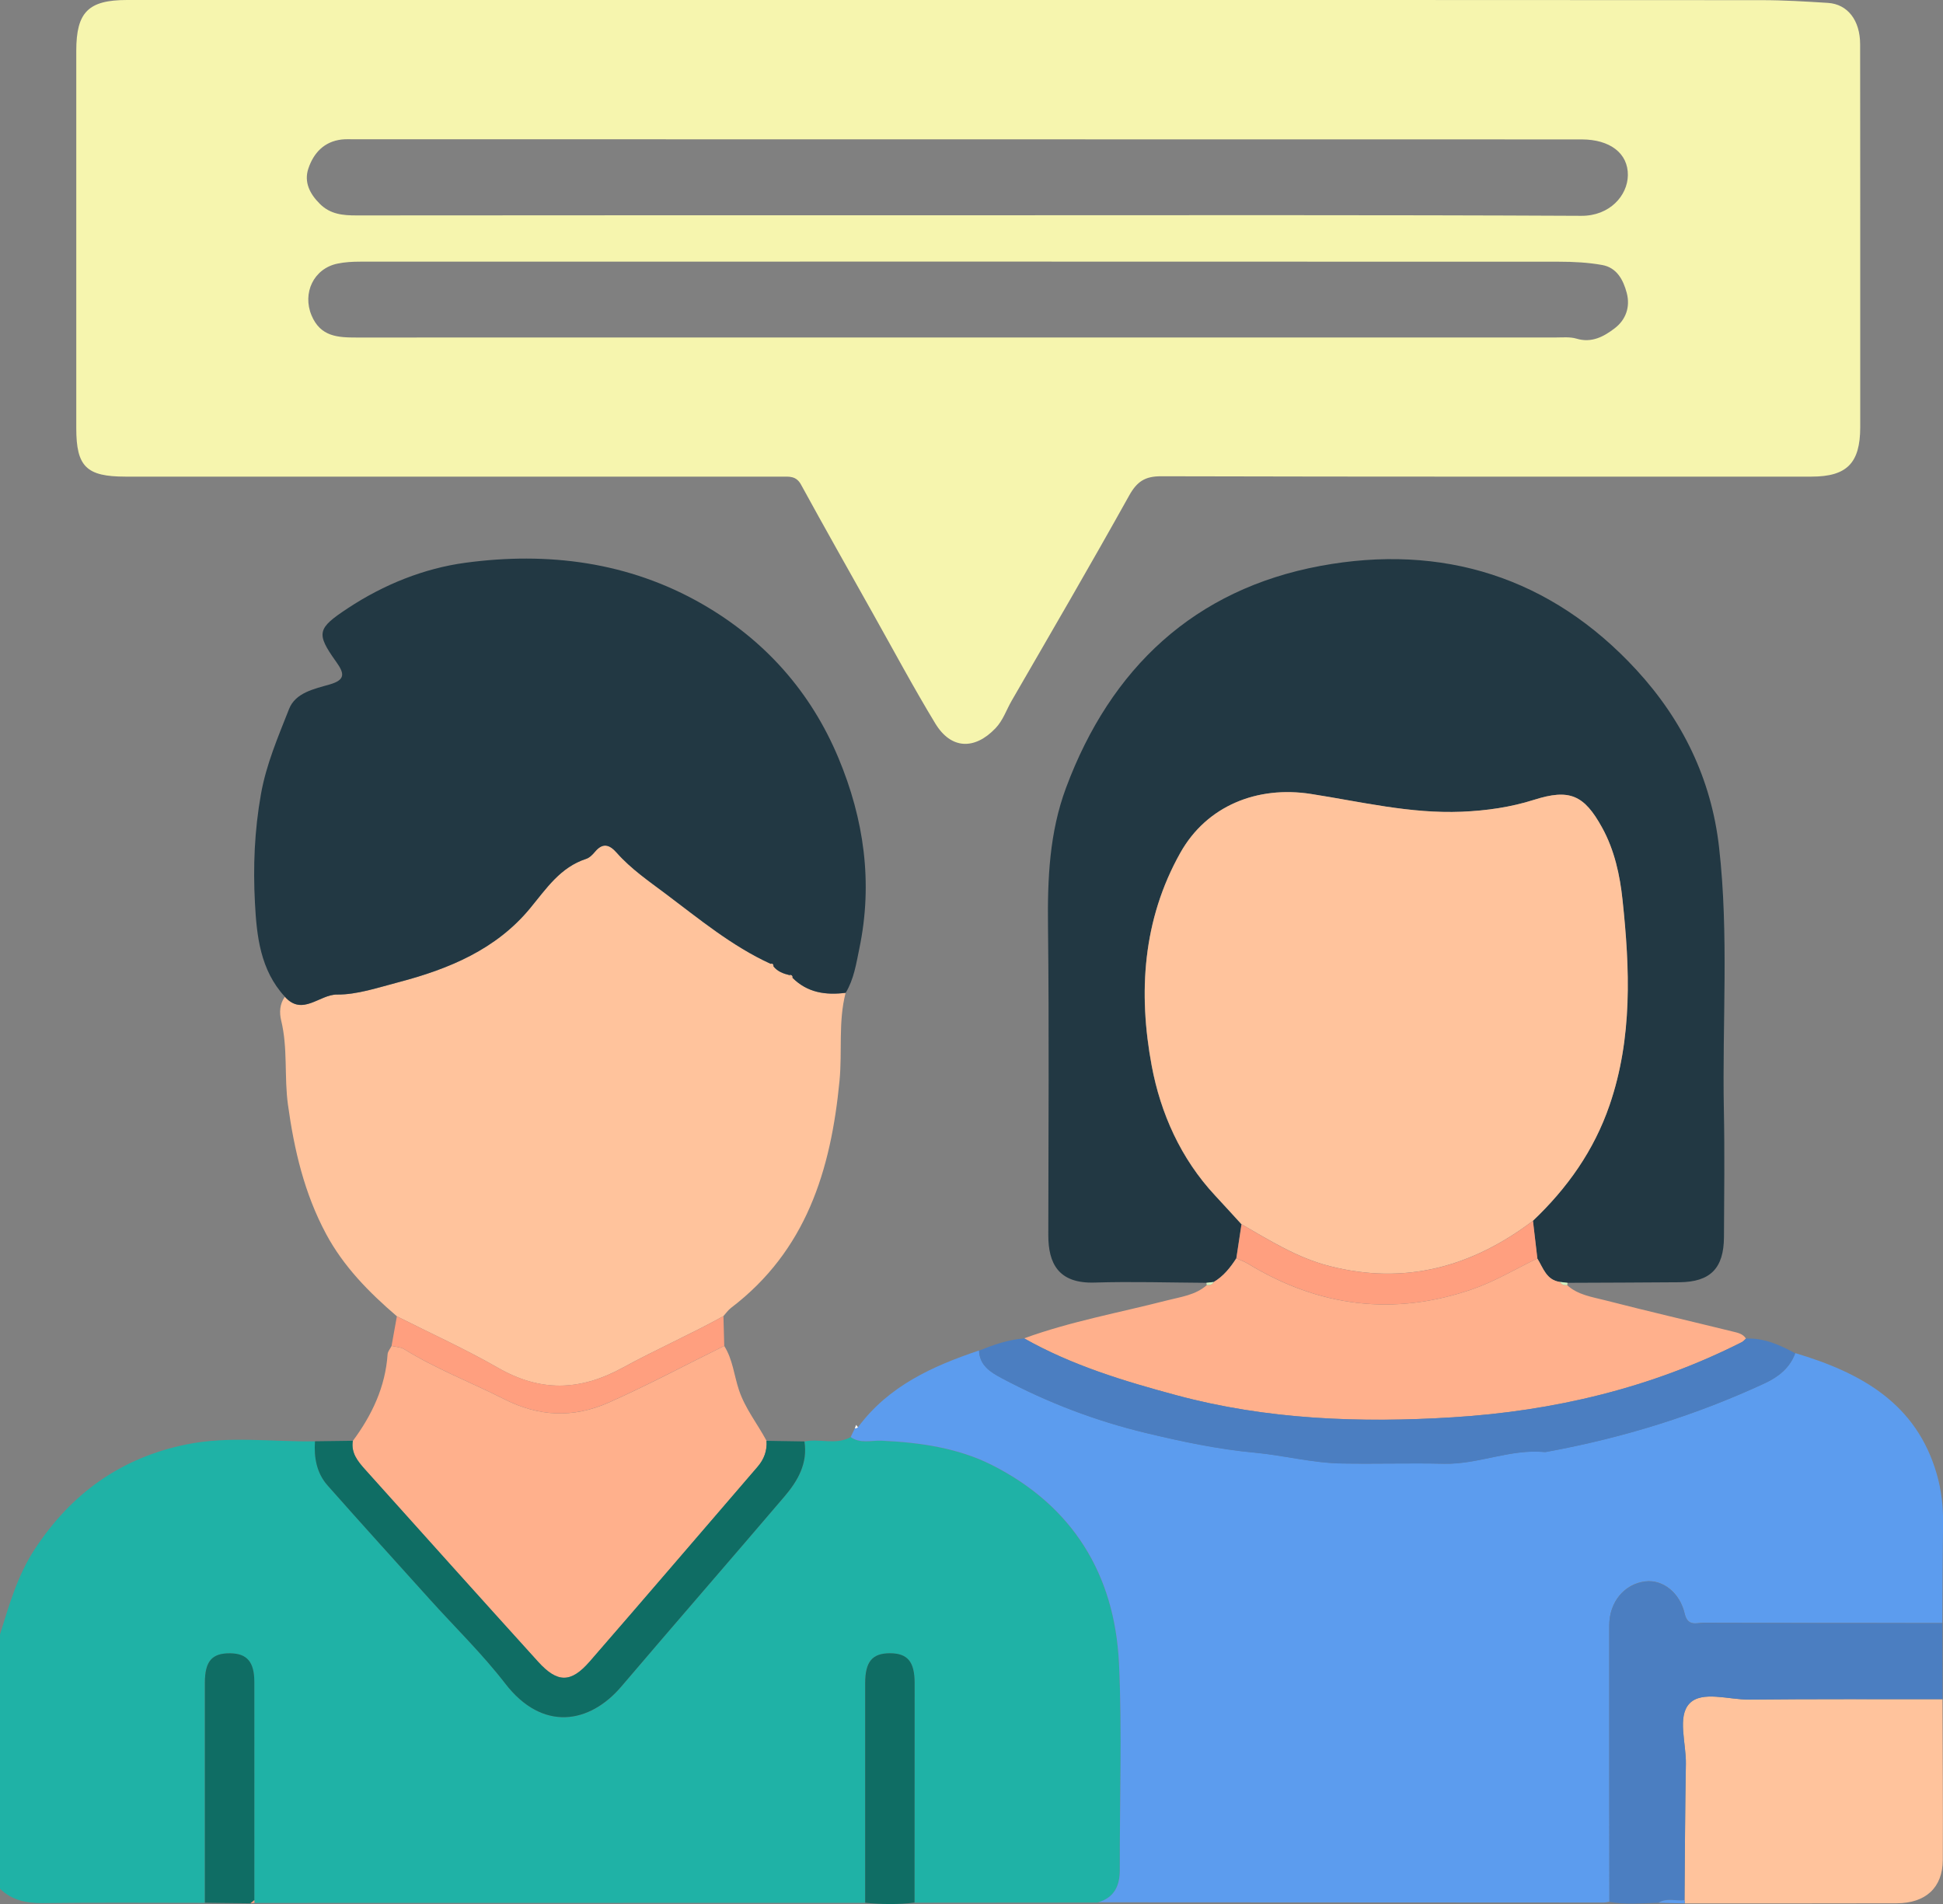 <?xml version="1.0" encoding="UTF-8"?><svg id="Livello_2" xmlns="http://www.w3.org/2000/svg" viewBox="0 0 383.13 375.47"><rect x="0" y="0" width="383.13" height="375.47" fill="#808080" stroke="none"/><g id="Livello_1-2"><path d="m0,322.3c1.8-5.77,3.43-11.56,6.81-16.74,7.2-11.02,16.99-18.08,29.95-20.72,8.43-1.71,16.91-.49,25.36-.61-.22,3.21.32,6.27,2.49,8.72,6.66,7.52,13.4,14.96,20.12,22.42,4.98,5.53,10.36,10.74,14.89,16.62,7.4,9.6,16.69,7.91,22.89.62,10.68-12.55,21.49-24.97,32.19-37.5,2.63-3.08,4.61-6.51,3.93-10.85,3-.64,6.19.76,9.1-.86,1.92,1.36,4.09.63,6.15.72,7.52.35,15.04,1.43,21.69,4.79,15.87,8.02,24.23,21.52,25.07,39.12.64,13.53.12,27.12.16,40.69.01,3.2-1.09,5.52-4.35,6.46-12.04,0-24.09.02-36.13.03,0-14.43.02-28.85.02-43.28,0-4.26-1.4-5.9-4.89-5.89-3.48,0-4.86,1.66-4.86,5.92,0,14.43,0,28.85,0,43.28-40.14,0-80.28.01-120.42.02,0-.18-.01-.36-.03-.53,0-14.34.02-28.67,0-43.01,0-3.97-1.43-5.63-4.75-5.67-3.59-.05-4.99,1.54-5,5.81-.01,14.46,0,28.92,0,43.38-10.65,0-21.3-.09-31.95.05-3.25.04-6.07-.56-8.45-2.83v-50.13Z" style="fill:#1fb2a6;"/><path d="m189.22,0C241.96,0,294.69-.01,347.42.03c4.34,0,8.68.27,13.02.54,3.88.25,6.35,3.43,6.35,8.17.03,18.33.01,36.65.02,54.98,0,6.86.01,13.71,0,20.57-.02,7.05-2.64,9.7-9.61,9.7-42.76,0-85.52.04-128.28-.07-3.17,0-4.74,1.06-6.27,3.81-7.56,13.58-15.4,27.02-23.18,40.48-1.04,1.81-1.67,3.83-3.18,5.41-4.12,4.31-8.77,4.16-11.87-.96-4.35-7.17-8.3-14.57-12.41-21.88-4.71-8.4-9.45-16.78-14.07-25.23-.95-1.73-2.32-1.56-3.8-1.56-12.22,0-24.43,0-36.65,0-30.92,0-61.83,0-92.75,0-7.7,0-9.7-1.97-9.7-9.54,0-24.81,0-49.62,0-74.43C15.04,2.4,17.41,0,25.04,0,79.77,0,134.49,0,189.22,0Zm-.65,66.55c39.4,0,78.81,0,118.21,0,1.36,0,2.81-.15,4.08.23,3.01.91,5.41-.42,7.53-2.04,2.19-1.67,3.11-4.19,2.38-6.97-.68-2.58-1.96-4.99-4.83-5.51-2.78-.5-5.67-.65-8.5-.65-78.81-.03-157.61-.03-236.42-.01-1.48,0-3,.08-4.45.38-4.73.97-6.98,5.82-5.14,10.21,1.77,4.23,5.2,4.37,8.93,4.37,39.4-.02,78.81-.01,118.21-.01Zm2.1-24.1c40.38,0,80.76-.09,121.14.11,5.63.03,9.12-4.02,9.18-7.99.06-4.35-3.53-7.07-9.11-7.08-80.76-.02-161.52-.02-242.27-.03-.75,0-1.5-.03-2.24.05-3.48.41-5.54,2.68-6.56,5.71-.91,2.69.28,5.03,2.29,7.01,2.05,2.03,4.5,2.25,7.19,2.25,40.13-.04,80.26-.03,120.39-.03Z" style="fill:#f6f5ae;"/><path d="m216.46,375.16c3.26-.93,4.36-3.26,4.35-6.46-.04-13.56.48-27.15-.16-40.69-.84-17.6-9.19-31.1-25.07-39.12-6.65-3.36-14.17-4.44-21.69-4.79-2.06-.1-4.24.64-6.15-.72.28-.57.55-1.15.83-1.72.24.03.45-.04.62-.22,6.01-8.12,14.68-12.04,23.87-15.13.1,2.96,2.28,4.28,4.47,5.45,9.03,4.82,18.55,8.44,28.49,10.82,7.05,1.69,14.09,3.19,21.43,3.87,5.64.52,11.35,2.04,17.15,2.13,6.72.11,13.45-.1,20.17.05,6.71.15,13.02-2.94,19.77-2.31.24.02.49-.05.74-.09,14.82-2.73,29.12-7.15,42.78-13.5,2.6-1.21,4.89-2.99,5.94-5.9,12.88,3.84,23.93,9.85,27.94,23.99.87,3.07,1.24,6.25,1.2,9.47-.09,6.59-.1,13.17-.14,19.76-15.67,0-31.35,0-47.02-.06-1.4,0-3.18.81-3.78-1.77-.97-4.23-4.38-6.8-7.79-6.38-4.1.51-7.08,4.02-7.09,8.69-.03,18.16.02,36.33.03,54.49-.37.06-.74.16-1.11.16-33.26-.01-66.52-.03-99.77-.05Z" style="fill:#5c9cee;"/><path d="m237.9,252.97c-7.35-.04-14.71-.28-22.06-.05-7.19.23-9.13-3.85-9.13-9.33.02-20.32.17-40.64-.06-60.96-.11-9.31.27-18.44,3.55-27.26,8.81-23.67,25.36-39.16,50.15-43.77,24-4.46,45.44,2.16,62.32,20.5,9.06,9.84,14.77,21.48,16.3,34.95,1.97,17.25.61,34.55.95,51.83.17,8.35.06,16.7.02,25.06-.03,6.19-2.7,8.87-8.81,8.92-7.35.06-14.71.08-22.06.11-.49-.06-.97-.12-1.46-.17-2.71-.37-3.32-2.77-4.48-4.63-.29-2.47-.58-4.95-.87-7.42,6.77-6.44,12.02-13.82,15.1-22.79,4.57-13.31,4.01-26.93,2.56-40.52-.51-4.81-1.57-9.79-4.03-14.24-3.56-6.45-6.42-7.69-13.41-5.47-4.64,1.47-9.35,2.14-14.25,2.35-10.15.43-19.92-1.98-29.78-3.51-10.51-1.63-20.49,2.29-25.72,11.61-7.42,13.22-8.33,27.62-5.64,42.01,1.75,9.35,5.72,18.28,12.46,25.53,1.76,1.89,3.5,3.81,5.24,5.71-.34,2.24-.68,4.48-1.02,6.71-1.18,1.84-2.52,3.53-4.45,4.67-.48.05-.96.11-1.43.16Z" style="fill:#223843;"/><path d="m78.26,259.57c-5.48-4.7-10.5-9.78-13.97-16.25-4.28-7.99-6.28-16.55-7.51-25.47-.76-5.54,0-11.14-1.34-16.62-.37-1.53-.31-3.24.73-4.66,3.47,3.89,6.83-.47,10.29-.44,3.91.04,8.06-1.37,12.07-2.42,10.01-2.62,19.31-6.49,25.99-14.6,3.23-3.92,5.94-8.07,11.06-9.74.66-.22,1.26-.83,1.73-1.39,1.55-1.86,2.87-1.43,4.29.18,2.82,3.19,6.33,5.59,9.69,8.12,6.62,4.97,13.03,10.29,20.64,13.78.19.17.38.35.58.52.81,1.02,1.96,1.43,3.17,1.72.2.18.39.35.59.53,2.94,2.94,6.56,3.45,10.47,2.96-1.47,5.69-.64,11.55-1.2,17.34-1.7,17.66-6.59,33.51-21.39,44.78-.58.44-1.01,1.08-1.51,1.63-6.51,3.6-13.34,6.6-19.84,10.16-8.48,4.64-16.29,4.81-24.64.01-6.45-3.7-13.26-6.78-19.9-10.14Z" style="fill:#ffc39c;"/><path d="m166.74,195.78c-3.91.49-7.53-.01-10.47-2.96-.01-.38-.17-.6-.59-.53-1.21-.29-2.35-.71-3.16-1.72,0-.38-.16-.59-.58-.52-7.62-3.49-14.02-8.81-20.64-13.78-3.37-2.53-6.88-4.93-9.69-8.12-1.42-1.6-2.74-2.04-4.29-.18-.47.56-1.07,1.18-1.73,1.39-5.12,1.67-7.82,5.82-11.06,9.74-6.69,8.11-15.99,11.98-25.99,14.6-4.01,1.05-8.16,2.46-12.07,2.42-3.46-.04-6.82,4.33-10.29.44-4.86-5.25-5.57-11.99-5.91-18.54-.38-7.11-.09-14.23,1.18-21.38,1.06-5.98,3.4-11.35,5.55-16.83,1.26-3.21,4.94-3.95,7.99-4.83,3.21-.92,2.92-2.21,1.28-4.5-4.03-5.64-3.68-6.57,2.31-10.53,7.09-4.69,15.07-7.88,23.17-8.97,16.2-2.19,32.16-.22,46.71,8.13,12.34,7.09,21.42,17.3,26.88,30.39,5.02,12.02,6.82,24.54,4.11,37.55-.63,3.04-1.07,6.04-2.69,8.73Z" style="fill:#223843;"/><path d="m142.8,265.41c1.69,2.65,1.94,5.8,2.91,8.7,1.24,3.7,3.66,6.67,5.44,10.02.13,1.96-.48,3.63-1.77,5.13-11.03,12.79-22.01,25.64-33.09,38.39-3.71,4.26-6.37,4.24-10.17.05-11.43-12.61-22.79-25.29-34.16-37.96-1.42-1.58-2.76-3.24-2.38-5.6,3.78-5.1,6.41-10.65,6.85-17.09.04-.56.52-1.09.79-1.63.83.2,1.79.21,2.48.64,6.25,3.89,13.12,6.51,19.66,9.82,6.87,3.48,13.6,3.85,20.73.68,7.72-3.43,15.15-7.42,22.72-11.14Z" style="fill:#ffb08c;"/><path d="m303.14,248.17c1.16,1.86,1.77,4.26,4.48,4.63.3.58.82.65,1.39.63,2.11,1.93,4.89,2.32,7.48,2.98,8.39,2.16,16.82,4.11,25.23,6.18.94.23,1.97.43,2.56,1.38-.27.24-.51.54-.82.7-17.91,9.06-37.12,13.59-56.95,14.82-18.29,1.14-36.63.48-54.53-4.35-10.36-2.79-20.62-5.89-30.04-11.22,9.17-3.34,18.76-5.06,28.17-7.48,2.71-.7,5.61-1.03,7.85-3.01.56.03,1.08-.05,1.38-.62,1.92-1.14,3.26-2.83,4.45-4.67.77.36,1.59.64,2.31,1.08,14.02,8.55,28.85,10.38,44.36,4.97,4.39-1.53,8.46-3.99,12.68-6.02Z" style="fill:#ffb08c;"/><path d="m383.03,335.08c.03,10.57.11,21.15.06,31.72-.03,5.44-3.37,8.51-9.09,8.53-13.93.04-27.86.02-41.8.02.04-.22.03-.43-.04-.64.08-8.95.11-17.9.27-26.85.08-4.08-1.73-9.34.69-11.91,2.46-2.61,7.77-.74,11.83-.79,12.69-.13,25.39-.07,38.08-.08Z" style="fill:#ffc39c;"/><path d="m383.03,335.08c-12.69.01-25.39-.05-38.08.08-4.05.04-9.37-1.82-11.83.79-2.42,2.57-.62,7.83-.69,11.91-.17,8.95-.19,17.9-.27,26.85-1.7.21-3.5-.52-5.12.52-3.23.08-6.47.38-9.69-.17-.02-18.16-.06-36.33-.03-54.49,0-4.67,2.99-8.18,7.09-8.69,3.42-.42,6.82,2.15,7.79,6.38.59,2.58,2.37,1.77,3.78,1.77,15.67.06,31.35.05,47.02.06.01,5,.03,10,.04,15Z" style="fill:#4b7ec1;"/><path d="m201.94,263.92c9.42,5.33,19.68,8.43,30.04,11.22,17.9,4.82,36.24,5.48,54.53,4.35,19.83-1.23,39.04-5.76,56.95-14.82.31-.16.55-.46.82-.7,3.57-.16,6.67,1.25,9.71,2.89-1.05,2.9-3.34,4.69-5.94,5.9-13.67,6.35-27.96,10.77-42.78,13.5-.24.04-.5.12-.74.09-6.75-.63-13.06,2.46-19.77,2.31-6.72-.15-13.45.06-20.17-.05-5.8-.09-11.51-1.61-17.15-2.13-7.34-.68-14.38-2.18-21.43-3.87-9.94-2.38-19.45-6.01-28.49-10.82-2.19-1.17-4.37-2.5-4.47-5.45,2.87-1.14,5.77-2.18,8.89-2.4Z" style="fill:#4b7ec1;"/><path d="m69.57,284.14c-.38,2.36.97,4.02,2.38,5.6,11.37,12.67,22.73,25.34,34.16,37.96,3.8,4.19,6.46,4.22,10.17-.05,11.09-12.75,22.06-25.59,33.09-38.39,1.29-1.5,1.91-3.17,1.77-5.13,2.49.04,4.99.08,7.48.12.68,4.33-1.3,7.77-3.93,10.85-10.69,12.53-21.51,24.96-32.19,37.5-6.21,7.29-15.5,8.98-22.89-.62-4.53-5.87-9.91-11.09-14.89-16.62-6.72-7.46-13.47-14.9-20.12-22.42-2.17-2.45-2.71-5.51-2.49-8.72,2.48-.03,4.97-.06,7.45-.1Z" style="fill:#0f6d64;"/><path d="m170.6,375.22c0-14.43-.01-28.85,0-43.28,0-4.26,1.39-5.91,4.86-5.92,3.49,0,4.89,1.64,4.89,5.89,0,14.43-.01,28.85-.02,43.28-3.24.4-6.48.35-9.73.03Z" style="fill:#0f6d64;"/><path d="m40.4,375.22c0-14.46-.01-28.92,0-43.38,0-4.27,1.41-5.86,5-5.81,3.32.04,4.75,1.7,4.75,5.67.01,14.34,0,28.67,0,43.01-.25.21-.5.41-.75.62-3-.04-6-.07-9-.11Z" style="fill:#0f6d64;"/><path d="m142.8,265.41c-7.57,3.72-15,7.71-22.72,11.14-7.13,3.17-13.86,2.8-20.73-.68-6.53-3.31-13.4-5.94-19.66-9.82-.69-.43-1.65-.44-2.48-.64.35-1.95.7-3.9,1.05-5.84,6.65,3.36,13.46,6.44,19.91,10.14,8.35,4.79,16.16,4.63,24.64-.01,6.5-3.56,13.33-6.56,19.84-10.16.05,1.96.1,3.92.16,5.88Z" style="fill:#ff9f7f;"/><path d="m327.03,375.23c1.62-1.03,3.42-.31,5.12-.52.07.21.08.42.04.64-1.72-.04-3.44-.08-5.16-.12Z" style="fill:#5c9cee;"/><path d="m239.34,252.8c-.3.57-.81.65-1.38.62-.06-.15-.08-.3-.06-.45.48-.05.96-.11,1.43-.16Z" style="fill:#d4f1bf;"/><path d="m309.01,253.43c-.57.02-1.1-.05-1.39-.63.49.06.97.12,1.46.17.02.16,0,.31-.06.46Z" style="fill:#d4f1bf;"/><path d="m169.18,281.45c-.17.17-.38.24-.62.22.09-.22.17-.45.25-.68.12.15.25.31.37.46Z" style="fill:#fefdfd;"/><path d="m49.4,375.33c.25-.21.5-.41.75-.62.02.18.04.35.03.53-.26.03-.52.06-.78.09Z" style="fill:#ff9f7f;"/><path d="m244.81,241.42c-1.75-1.91-3.48-3.82-5.24-5.71-6.74-7.25-10.71-16.17-12.46-25.53-2.69-14.38-1.79-28.79,5.64-42.01,5.23-9.31,15.21-13.24,25.72-11.61,9.86,1.53,19.63,3.93,29.78,3.51,4.9-.21,9.61-.88,14.25-2.35,6.99-2.22,9.86-.98,13.41,5.47,2.46,4.45,3.52,9.44,4.03,14.24,1.45,13.59,2.01,27.21-2.56,40.52-3.08,8.96-8.32,16.34-15.1,22.78-12.02,9.1-25.22,12.75-40.14,8.93-6.34-1.62-11.77-5.05-17.33-8.25Z" style="fill:#ffc39c;"/><path d="m244.81,241.42c5.56,3.21,10.99,6.63,17.33,8.25,14.92,3.82,28.12.18,40.14-8.93.29,2.47.58,4.95.87,7.42-4.22,2.03-8.29,4.49-12.68,6.02-15.51,5.41-30.34,3.58-44.36-4.97-.72-.44-1.54-.72-2.31-1.08.34-2.24.68-4.48,1.02-6.72Z" style="fill:#ff9f7f;"/><path d="m155.69,192.3c.42-.08.58.14.59.53-.2-.18-.39-.35-.59-.53Z" style="fill:#ffc39c;"/><path d="m151.94,190.05c.41-.07.57.14.58.52-.19-.18-.39-.35-.58-.52Z" style="fill:#ffc39c;"/></g></svg>